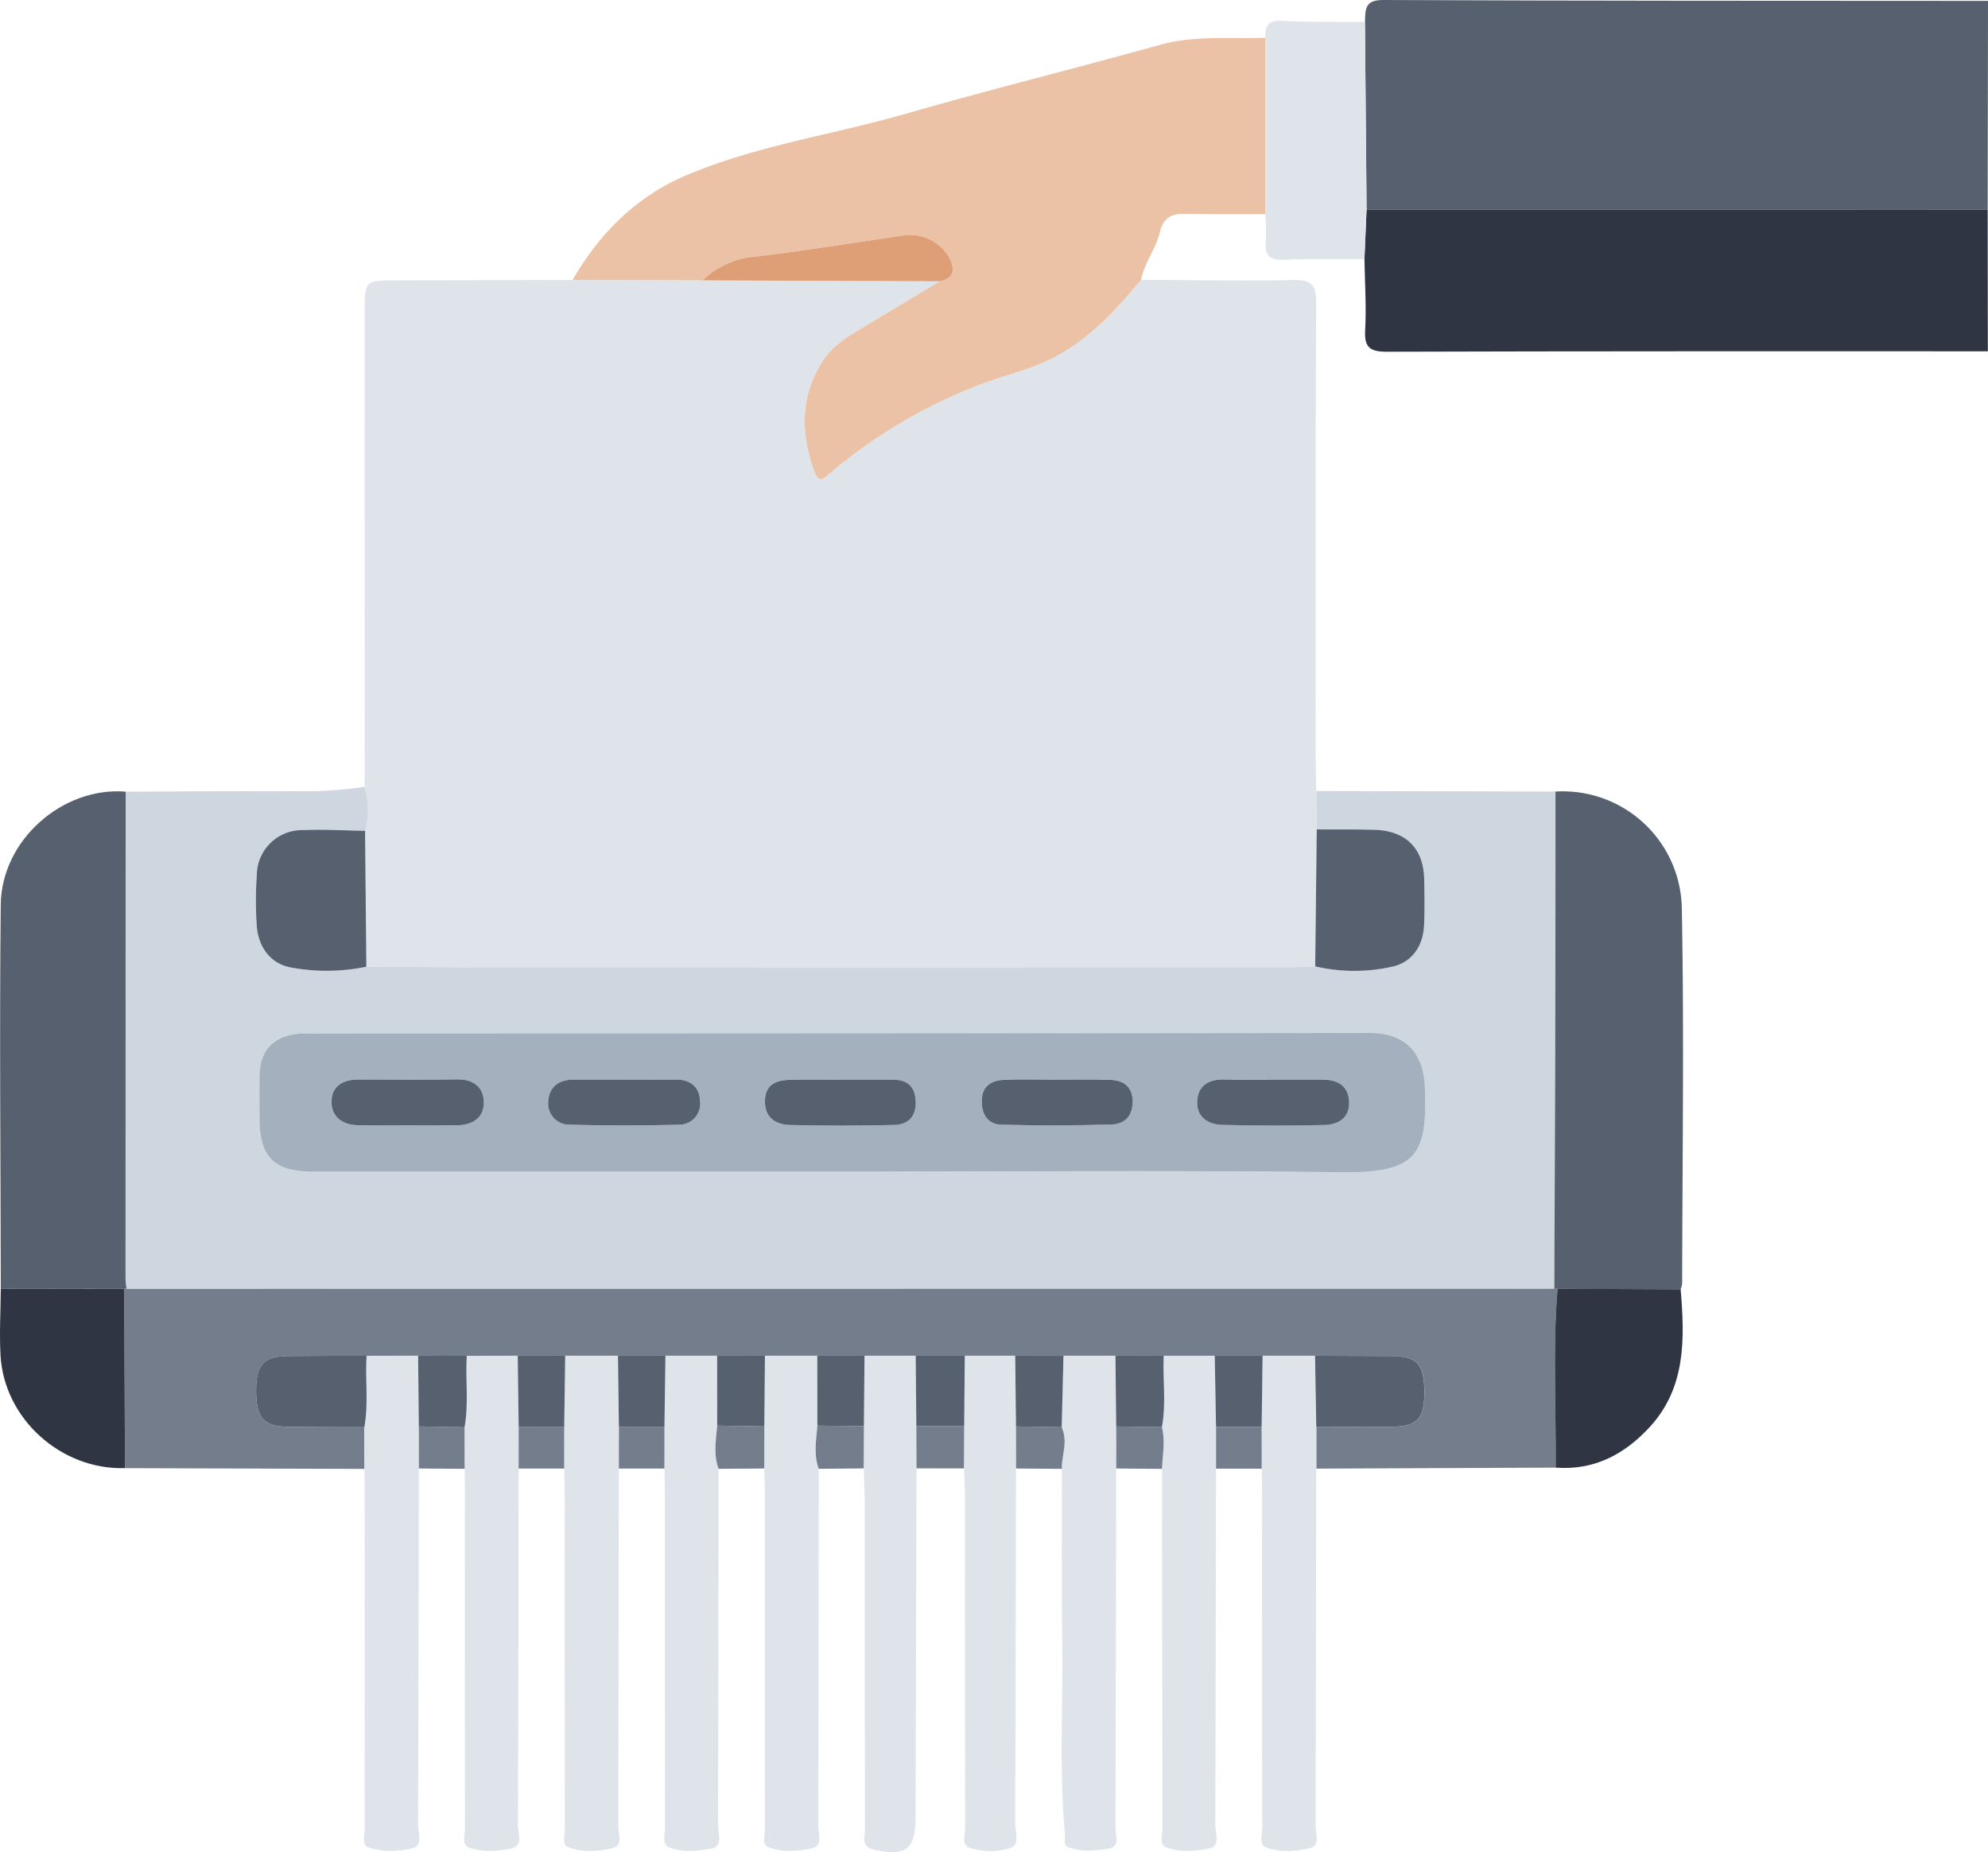 <svg id="Group_3731" data-name="Group 3731" xmlns="http://www.w3.org/2000/svg" xmlns:xlink="http://www.w3.org/1999/xlink" width="322" height="300" viewBox="0 0 322 300">
  <defs>
    <clipPath id="clip-path">
      <rect id="Rectangle_11150" data-name="Rectangle 11150" width="322" height="300" fill="none"/>
    </clipPath>
  </defs>
  <g id="Group_3685" data-name="Group 3685" clip-path="url(#clip-path)">
    <path id="Path_4339" data-name="Path 4339" d="M326.762,3.567c.087-1.914-.139-3.582,2.931-3.567,32.661.148,65.323.123,97.984.146q-.026,16.914-.053,33.829l-100.6-.009q-.131-15.2-.261-30.4" transform="translate(-105.677 0)" fill="#57606f"/>
    <path id="Path_4340" data-name="Path 4340" d="M326.985,50.119l100.6.009q.014,11.463.028,22.926c-32.425,0-64.851-.028-97.275.072-2.765.008-3.743-.636-3.581-3.516.214-3.814-.054-7.655-.114-11.486l.341-8" transform="translate(-105.639 -16.154)" fill="#2f3542"/>
    <path id="Path_4341" data-name="Path 4341" d="M213.033,66.874c8.2.035,16.411.206,24.61.035,2.945-.062,3.784.707,3.768,3.73-.128,24.881-.074,49.763-.068,74.644,0,1.462.055,2.925.084,4.387q.039,3.112.076,6.224l-.248,22.189c-1.461.049-2.923.142-4.384.142q-64.688.012-129.376,0c-6.642,0-13.284-.061-19.926-.093q-.1-11.006-.206-22.012a12.578,12.578,0,0,0-.082-7.13q.01-38.442.02-76.883c0-5.139.008-5.135,5.253-5.144q14.2-.026,28.4-.06l21.062.058,38.418.143c-4.327,2.606-8.647,5.225-12.985,7.812-2.332,1.391-4.548,2.842-6.053,5.245-3.507,5.6-3.511,11.336-1.388,17.427.757,2.171,1.205,1.838,2.581.67a84.152,84.152,0,0,1,23.9-14.242c4.076-1.6,8.389-2.5,12.333-4.522,5.845-3,10.112-7.7,14.206-12.625" transform="translate(-28.227 -21.554)" fill="#dfe4ea"/>
    <path id="Path_4342" data-name="Path 4342" d="M223,194.951q-.039-3.112-.076-6.224l38.746.091q-.023,22.337-.049,44.673-.04,17.932-.141,35.864L30.2,269.375c-.052-.56-.15-1.12-.15-1.68q0-39.429.02-78.857c9.459-.035,18.92-.116,28.379-.078a61.827,61.827,0,0,0,10.321-.709,12.584,12.584,0,0,1,.083,7.13c-3.369-.052-6.744-.268-10.1-.116a7.33,7.33,0,0,0-7.436,7.226,61.47,61.47,0,0,0-.025,8.1c.22,3.693,2.344,6.441,5.755,6.96a31.567,31.567,0,0,0,12.015-.163c6.642.032,13.284.091,19.926.093q64.687.011,129.375,0c1.461,0,2.924-.093,4.385-.143a27.933,27.933,0,0,0,12.24.1c3.354-.639,5.249-3.277,5.4-6.815.1-2.464.067-4.937.016-7.4-.1-4.98-2.946-7.844-8-8-3.133-.1-6.271-.051-9.407-.07m-77.351,55.44c27.162,0,54.326-.225,81.483.1,12.271.148,13.784-3.023,13.377-13.726-.228-6.006-3.521-8.854-8.959-8.839q-85.2.233-170.407.1c-1.015,0-2.035-.062-3.042.028-4.122.366-6.288,2.7-6.349,6.833-.034,2.257-.007,4.516-.007,6.774,0,6.372,2.344,8.731,8.7,8.731q42.6,0,85.2,0" transform="translate(-9.719 -60.609)" fill="#ced6e0"/>
    <path id="Path_4343" data-name="Path 4343" d="M30.1,308.034l231.273-.019.261-.007.26.006c-.787,9.65-.223,19.314-.3,28.971l-38.772.162q0-3.4,0-6.791c3.936.009,7.872.04,11.809.024,4.5-.019,5.679-1.169,5.7-5.473.018-4.732-1.11-5.958-5.562-5.992-4.048-.03-8.1-.034-12.146-.049h-8.49l-7.75,0h-8.275l-7.81-.005-8.415.006-7.818-.006H149.644l-7.653.007-8.476-.007-7.75.007-8.369,0H93.473l-8.258.007-7.877-.01-8.349.008c-4.25.014-8.5,0-12.749.051-3.852.048-5.1,1.381-5.139,5.354-.047,4.6,1.106,6.021,5.113,6.1,4.137.077,8.276.056,12.415.077q.008,3.371.017,6.74l-38.783-.123L29.727,308l.369.035" transform="translate(-9.614 -99.269)" fill="#747d8c"/>
    <path id="Path_4344" data-name="Path 4344" d="M229.13,48.232c-4.094,4.93-8.361,9.624-14.206,12.625-3.944,2.026-8.257,2.921-12.333,4.522a84.152,84.152,0,0,0-23.9,14.242c-1.376,1.168-1.823,1.5-2.581-.67-2.123-6.091-2.119-11.829,1.388-17.427,1.5-2.4,3.721-3.854,6.053-5.245,4.338-2.587,8.658-5.207,12.985-7.812,2.385-.478,2.472-1.917,1.587-3.778a7.366,7.366,0,0,0-7.379-3.662c-7.964,1.179-15.909,2.463-23.908,3.433a13.939,13.939,0,0,0-8.719,3.864l-21.062-.058c4.393-7.556,10.278-13.5,18.42-16.953,11.411-4.843,23.7-6.565,35.524-9.963,13.675-3.931,27.493-7.359,41.2-11.173,5.658-1.574,11.377-.949,17.081-1.145q0,14.279,0,28.558c-4.248-.008-8.5.031-12.744-.043-2.228-.039-3.736.378-4.353,3-.627,2.659-2.505,4.924-3.047,7.685" transform="translate(-44.324 -2.912)" fill="#ebc2a6"/>
    <path id="Path_4345" data-name="Path 4345" d="M372.094,269.7q.073-17.932.141-35.864.05-22.337.049-44.673a19.289,19.289,0,0,1,20.467,19.2c.378,20.144.079,40.3.051,60.452a4.157,4.157,0,0,1-.244.976l-19.943-.085-.26-.007Z" transform="translate(-120.338 -60.951)" fill="#57606f"/>
    <path id="Path_4346" data-name="Path 4346" d="M20.362,189.185q-.013,39.429-.02,78.857c0,.56.1,1.12.15,1.679l-.369-.035-19.985.028C.111,248.971-.09,228.227.13,207.486c.111-10.485,10.064-19.142,20.232-18.3" transform="translate(-0.009 -60.957)" fill="#57606f"/>
    <path id="Union_14" data-name="Union 14" d="M82.519,79.978c-2.1-.49-1.37-2.078-1.373-3.247-.046-17.469-.025-34.937-.04-52.409,0-2.023-.108-4.05-.166-6.072l.037-6.847q.046-5.7.1-11.4h8.292q.046,5.7.1,11.405.014,3.419.031,6.837-.083,26.874-.157,53.751c0,.9,0,1.8,0,2.7,0,4.056-.958,5.71-3.758,5.71A13.859,13.859,0,0,1,82.519,79.978ZM98.1,79.713c-1.389-.429-.727-2.19-.73-3.347q-.055-26.87-.034-53.735c0-1.461-.108-2.92-.166-4.382q.023-3.419.04-6.844.051-5.7.1-11.405h8.163q.06,5.728.12,11.454,0,3.406.012,6.813-.046,28.72-.132,57.444c-.006,1.366.834,3.418-.739,3.991a9.419,9.419,0,0,1-3.208.532A11.709,11.709,0,0,1,98.1,79.713Zm47.933-.1c-1.072-.4-.542-2.054-.545-3.14q-.037-27.23-.025-54.459c0-1.237-.04-2.479-.062-3.717l-.009-6.8q.078-5.745.154-11.491,4.245,0,8.489,0,.1,5.742.2,11.488,0,3.4,0,6.792-.037,28.917-.1,57.84c-.006,1.242.773,3.194-.813,3.6a14.875,14.875,0,0,1-3.684.492A10.337,10.337,0,0,1,146.035,79.61ZM33.072,79.6c-1.072-.41-.542-2.055-.542-3.14q-.037-26.383-.021-52.767c0-1.8-.055-3.605-.083-5.41q0-3.391.006-6.788.083-5.745.16-11.488h8.544q.079,5.747.151,11.488,0,3.4-.006,6.791-.032,28.919-.1,57.837c0,1.24.776,3.2-.825,3.605a15.155,15.155,0,0,1-3.7.494A9.946,9.946,0,0,1,33.072,79.6Zm32.377-.022c-1.044-.425-.5-2.066-.5-3.151q-.037-27.05-.022-54.1c0-1.352-.062-2.7-.1-4.053q0-3.41.006-6.816Q64.894,5.729,64.946,0q4.235,0,8.474.006.014,5.659.022,11.316c-.206,2.341-.622,4.688.219,6.994q-.023,28.915-.08,57.821c0,1.246.724,3.2-.865,3.587A15.685,15.685,0,0,1,69,80.216,9.4,9.4,0,0,1,65.448,79.573ZM.685,79.62c-1.072-.38-.566-2.048-.566-3.134Q.087,49.1.11,21.706c0-1.126-.022-2.255-.034-3.38Q.066,14.958.057,11.587C.753,7.744.181,3.864.421.009L8.768,0q.055,5.728.108,11.454.009,3.406.012,6.813-.051,28.909-.132,57.818c-.006,1.252.764,3.217-.77,3.63a14.262,14.262,0,0,1-3.669.5A10.813,10.813,0,0,1,.685,79.62Zm48.585-.059c-1.044-.472-.508-2.069-.508-3.158q-.037-26.527-.021-53.057c0-1.689-.052-3.377-.083-5.067q0-3.391.009-6.788Q48.746,5.746,48.824,0l8.372,0q0,5.659.012,11.316c-.2,2.337-.622,4.685.222,6.994q-.023,28.891-.086,57.788c0,1.3.89,3.392-1.127,3.734a21.6,21.6,0,0,1-3.564.374A8.138,8.138,0,0,1,49.271,79.562Zm-32.38.037c-1.053-.432-.542-2.058-.542-3.146q-.032-27.378-.012-54.749c0-1.126-.025-2.255-.037-3.38q0-3.369-.009-6.739c.69-3.84.123-7.72.354-11.575Q20.774.009,24.9,0q.079,5.747.151,11.488,0,3.4-.006,6.791c-.021,19.264-.025,38.527-.111,57.791-.006,1.292.927,3.371-1.078,3.75a19.131,19.131,0,0,1-3.537.386A9.008,9.008,0,0,1,16.891,79.6Zm112.976,0c-1.065-.436-.539-2.058-.542-3.146q-.055-29.061-.065-58.123c.074-2.252.551-4.506-.022-6.755.727-3.84.12-7.713.286-11.565H137.8q.1,5.747.206,11.492,0,3.4,0,6.788-.037,28.894-.117,57.784c-.006,1.3.939,3.367-1.062,3.75a19.017,19.017,0,0,1-3.527.386A9.035,9.035,0,0,1,129.866,79.6Zm-15.824,0c-.816-.312-.453-1.406-.52-2.165-.924-10.116-.3-20.254-.419-30.382-.117-9.573-.056-19.149-.071-28.726-.04-2.252,1.022-4.506-.025-6.751q.148-5.783.292-11.569,4.208,0,8.412-.006.06,5.728.12,11.454.009,3.406.012,6.811-.046,29.065-.135,58.126c-.006,1.188.847,3.105-1.035,3.43a19.787,19.787,0,0,1-3.324.333A9.233,9.233,0,0,1,114.043,79.6Z" transform="translate(58.957 219.592)" fill="#dfe4ea" stroke="rgba(0,0,0,0)" stroke-miterlimit="10" stroke-width="1"/>
    <path id="Path_4357" data-name="Path 4357" d="M302.913,36.28q0-14.278,0-28.558c-.074-1.855.445-2.862,2.671-2.751,4.479.224,8.973.148,13.46.2q.131,15.2.261,30.4l-.341,8c-4.339.018-8.683-.085-13.014.1-2.39.1-3.179-.757-2.96-3.054a36.047,36.047,0,0,0-.081-4.338" transform="translate(-97.964 -1.6)" fill="#dfe4ea"/>
    <path id="Path_4358" data-name="Path 4358" d="M372.661,308.023l19.943.085c.655,7.97.9,15.889-5.024,22.324-4.062,4.412-9,7.041-15.221,6.561.081-9.657-.484-19.321.3-28.971" transform="translate(-120.384 -99.277)" fill="#2f3542"/>
    <path id="Path_4359" data-name="Path 4359" d="M.128,308.027,20.113,308l.136,29.065C9.917,337.387.671,329.1.086,318.824c-.2-3.586.016-7.2.042-10.8" transform="translate(0 -99.269)" fill="#2f3542"/>
    <path id="Union_16" data-name="Union 16" d="M-1418.768-12411.054q0-3.407-.012-6.812,3.7.062,7.4.118c.573,2.247.1,4.5.022,6.754Zm-16.234,0q0-3.407-.012-6.812,3.7.062,7.408.118a5.793,5.793,0,0,1,.443,2.824c-.034,1.1-.443,2.518-.418,3.93Q-1431.289-12411.022-1435-12411.054Zm-96.724,0q0-3.407-.012-6.815,3.707.066,7.411.131,0,3.371.009,6.741Zm64.552-6.943,7.533.078q-.014,3.426-.034,6.85l-7.28.065C-1467.794-12413.31-1467.379-12415.656-1467.174-12418Zm-16.234,0q3.814.066,7.632.134,0,3.4-.006,6.813l-7.4.05C-1484.028-12413.312-1483.607-12415.659-1483.407-12418Zm80.8,6.969q0-3.4,0-6.791,3.693,0,7.386,0,.01,3.4.009,6.8Q-1398.911-12411.03-1402.606-12411.031Zm-96.721-6.8h7.377q0,3.394-.006,6.788-3.688,0-7.377,0Q-1499.333-12414.432-1499.327-12417.829Zm-16.234,0h7.377q0,3.394-.006,6.788-3.688,0-7.377,0Q-1515.567-12414.432-1515.561-12417.829Zm64.437,6.751q-.014-3.417-.028-6.835h7.748l-.037,6.844Z" transform="translate(1599.572 12648.912)" fill="#747d8c" stroke="rgba(0,0,0,0)" stroke-miterlimit="10" stroke-width="1"/>
    <path id="Path_4369" data-name="Path 4369" d="M79.155,220.5a31.567,31.567,0,0,1-12.015.163c-3.411-.518-5.535-3.267-5.755-6.96a61.461,61.461,0,0,1,.026-8.1,7.329,7.329,0,0,1,7.435-7.227c3.359-.152,6.735.064,10.1.117q.1,11.006.206,22.012" transform="translate(-19.813 -63.92)" fill="#57606f"/>
    <path id="Path_4370" data-name="Path 4370" d="M315.1,198.232c3.136.018,6.274-.028,9.407.07,5.055.158,7.9,3.022,8,8,.051,2.467.089,4.94-.016,7.4-.151,3.538-2.046,6.177-5.4,6.816a27.933,27.933,0,0,1-12.24-.1q.124-11.094.248-22.188" transform="translate(-101.826 -63.891)" fill="#57606f"/>
    <path id="Path_4371" data-name="Path 4371" d="M168.181,63.508a13.937,13.937,0,0,1,8.719-3.864c8-.97,15.944-2.253,23.908-3.433a7.364,7.364,0,0,1,7.378,3.662c.885,1.862.8,3.3-1.587,3.778l-38.418-.143" transform="translate(-54.391 -18.095)" fill="#de9e76"/>
    <path id="Path_4372" data-name="Path 4372" d="M156.007,269.356q-42.6,0-85.2,0c-6.356,0-8.7-2.36-8.7-8.732,0-2.258-.026-4.516.007-6.774.062-4.132,2.227-6.467,6.35-6.833,1.006-.089,2.027-.028,3.041-.028q85.2,0,170.407-.1c5.438-.015,8.731,2.833,8.959,8.839.407,10.7-1.107,13.874-13.378,13.726-27.157-.327-54.322-.1-81.483-.1m-34.675-14.907c-2.81,0-5.62-.018-8.429.005-2.376.02-3.914,1.2-4.028,3.6a3.412,3.412,0,0,0,3.6,3.687c5.837.177,11.686.144,17.525.012a3.411,3.411,0,0,0,3.474-3.8c-.091-2.36-1.595-3.567-4.053-3.516-2.7.056-5.394.013-8.091.014M86.08,261.853c2.7,0,5.4.039,8.1-.012,2.47-.047,4.33-1.261,4.256-3.792-.072-2.432-1.718-3.691-4.348-3.642-5.288.1-10.58.064-15.869.02-2.491-.021-4.39.964-4.45,3.52-.057,2.493,1.723,3.818,4.206,3.883,2.7.071,5.4.016,8.1.023m70.16-7.407c-2.7,0-5.4-.041-8.093.013-2.2.043-4.081.632-4.171,3.33-.092,2.74,1.679,3.929,4.022,3.992,5.616.149,11.241.135,16.858,0,2.344-.055,3.688-1.4,3.535-3.964-.145-2.4-1.451-3.385-3.721-3.381-2.81,0-5.62,0-8.43,0m70.033,0c-2.584,0-5.172.083-7.752-.024-2.515-.1-4.344.837-4.53,3.4-.189,2.617,1.678,3.891,4.062,3.948q8.255.2,16.515.023c2.179-.049,4.069-1.087,4.034-3.626-.037-2.61-1.739-3.723-4.24-3.725q-4.043-.005-8.09,0m-35.248,0c-2.809,0-5.625-.106-8.427.037-1.951.1-3.449.974-3.508,3.285-.059,2.265.965,3.912,3.2,3.972q8.923.239,17.857-.033c2.122-.064,3.445-1.454,3.38-3.824-.068-2.472-1.616-3.344-3.742-3.414-2.919-.095-5.842-.024-8.765-.024" transform="translate(-20.081 -79.574)" fill="#a4b0be"/>
    <path id="Union_15" data-name="Union 15" d="M-1526.624-12406.491c-4.008-.074-5.158-1.5-5.111-6.1.041-3.974,1.287-5.308,5.139-5.354,4.248-.05,8.5-.035,12.746-.05-.237,3.854.337,7.734-.358,11.577C-1518.347-12406.435-1522.485-12406.416-1526.624-12406.491Zm21.236-.056q-.056-5.726-.112-11.453,3.941,0,7.879.013c-.231,3.852.337,7.731-.355,11.571Zm96.724,0q-.061-5.73-.122-11.456,3.908,0,7.816.006-.14,5.788-.287,11.568Q-1404.964-12406.486-1408.664-12406.544Zm16.231,0q-.061-5.73-.118-11.456,3.9,0,7.81.006c-.165,3.853.439,7.727-.287,11.565Q-1388.731-12406.489-1392.434-12406.544Zm32.409.037q-.1-5.739-.2-11.487c4.048.013,8.1.019,12.145.047,4.45.034,5.578,1.26,5.56,5.993-.016,4.3-1.194,5.454-5.694,5.473q-1.227,0-2.455,0C-1353.789-12406.477-1356.907-12406.5-1360.025-12406.507Zm-16.443-11.487q3.875,0,7.751,0-.079,5.745-.156,11.49l-7.389,0Q-1376.365-12412.248-1376.468-12417.994Zm-96.512,11.484q-.075-5.741-.15-11.487h7.688l-.159,11.49Zm-16.234,0q-.075-5.741-.15-11.487h7.688l-.159,11.49Zm32.156-.171q0-5.653-.012-11.31l7.748-.01q-.051,5.726-.106,11.453Q-1453.243-12406.613-1457.057-12406.681Zm32.253.087q-.047-5.7-.1-11.406h7.95q-.051,5.7-.1,11.406Zm-16.022-.084-.019-11.312,7.651-.01q-.047,5.7-.1,11.4Q-1437.059-12406.639-1440.827-12406.678Z" transform="translate(1573.223 12637.592)" fill="#57606f" stroke="rgba(0,0,0,0)" stroke-miterlimit="10" stroke-width="1"/>
    <path id="Path_4384" data-name="Path 4384" d="M143.69,258.034c2.7,0,5.4.043,8.091-.014,2.457-.051,3.961,1.155,4.053,3.516a3.412,3.412,0,0,1-3.474,3.8c-5.84.133-11.687.165-17.525-.012a3.413,3.413,0,0,1-3.6-3.687c.114-2.4,1.652-3.58,4.029-3.6,2.809-.023,5.619-.005,8.428-.006" transform="translate(-42.44 -83.16)" fill="#57606f"/>
    <path id="Path_4385" data-name="Path 4385" d="M91.663,265.424c-2.7,0-5.4.052-8.1-.02-2.482-.066-4.263-1.39-4.206-3.883.06-2.556,1.96-3.541,4.451-3.52,5.29.044,10.581.078,15.869-.02,2.63-.048,4.277,1.21,4.348,3.642.074,2.531-1.786,3.746-4.256,3.792-2.7.051-5.4.012-8.1.008" transform="translate(-25.663 -83.148)" fill="#57606f"/>
    <path id="Path_4386" data-name="Path 4386" d="M195.379,258.031c2.81,0,5.62,0,8.43,0,2.269,0,3.576.983,3.72,3.382.154,2.567-1.189,3.909-3.535,3.963-5.617.131-11.242.145-16.857,0-2.343-.062-4.114-1.252-4.022-3.992.091-2.7,1.973-3.287,4.171-3.33,2.7-.054,5.4-.013,8.093-.015" transform="translate(-59.22 -83.16)" fill="#57606f"/>
    <path id="Path_4387" data-name="Path 4387" d="M298.875,258.022q4.045,0,8.09,0c2.5,0,4.2,1.116,4.239,3.726.036,2.539-1.855,3.577-4.034,3.626q-8.254.185-16.514-.023c-2.384-.058-4.252-1.332-4.063-3.949.185-2.564,2.016-3.506,4.53-3.4,2.58.106,5.167.024,7.752.022" transform="translate(-92.682 -83.152)" fill="#57606f"/>
    <path id="Path_4388" data-name="Path 4388" d="M246.948,258.02c2.922,0,5.846-.071,8.765.024,2.125.069,3.674.941,3.742,3.414.065,2.37-1.258,3.759-3.38,3.824q-8.923.27-17.857.033c-2.239-.06-3.263-1.707-3.2-3.971.06-2.312,1.558-3.187,3.508-3.285,2.8-.143,5.618-.037,8.427-.037" transform="translate(-76.004 -83.148)" fill="#57606f"/>
  </g>
</svg>
